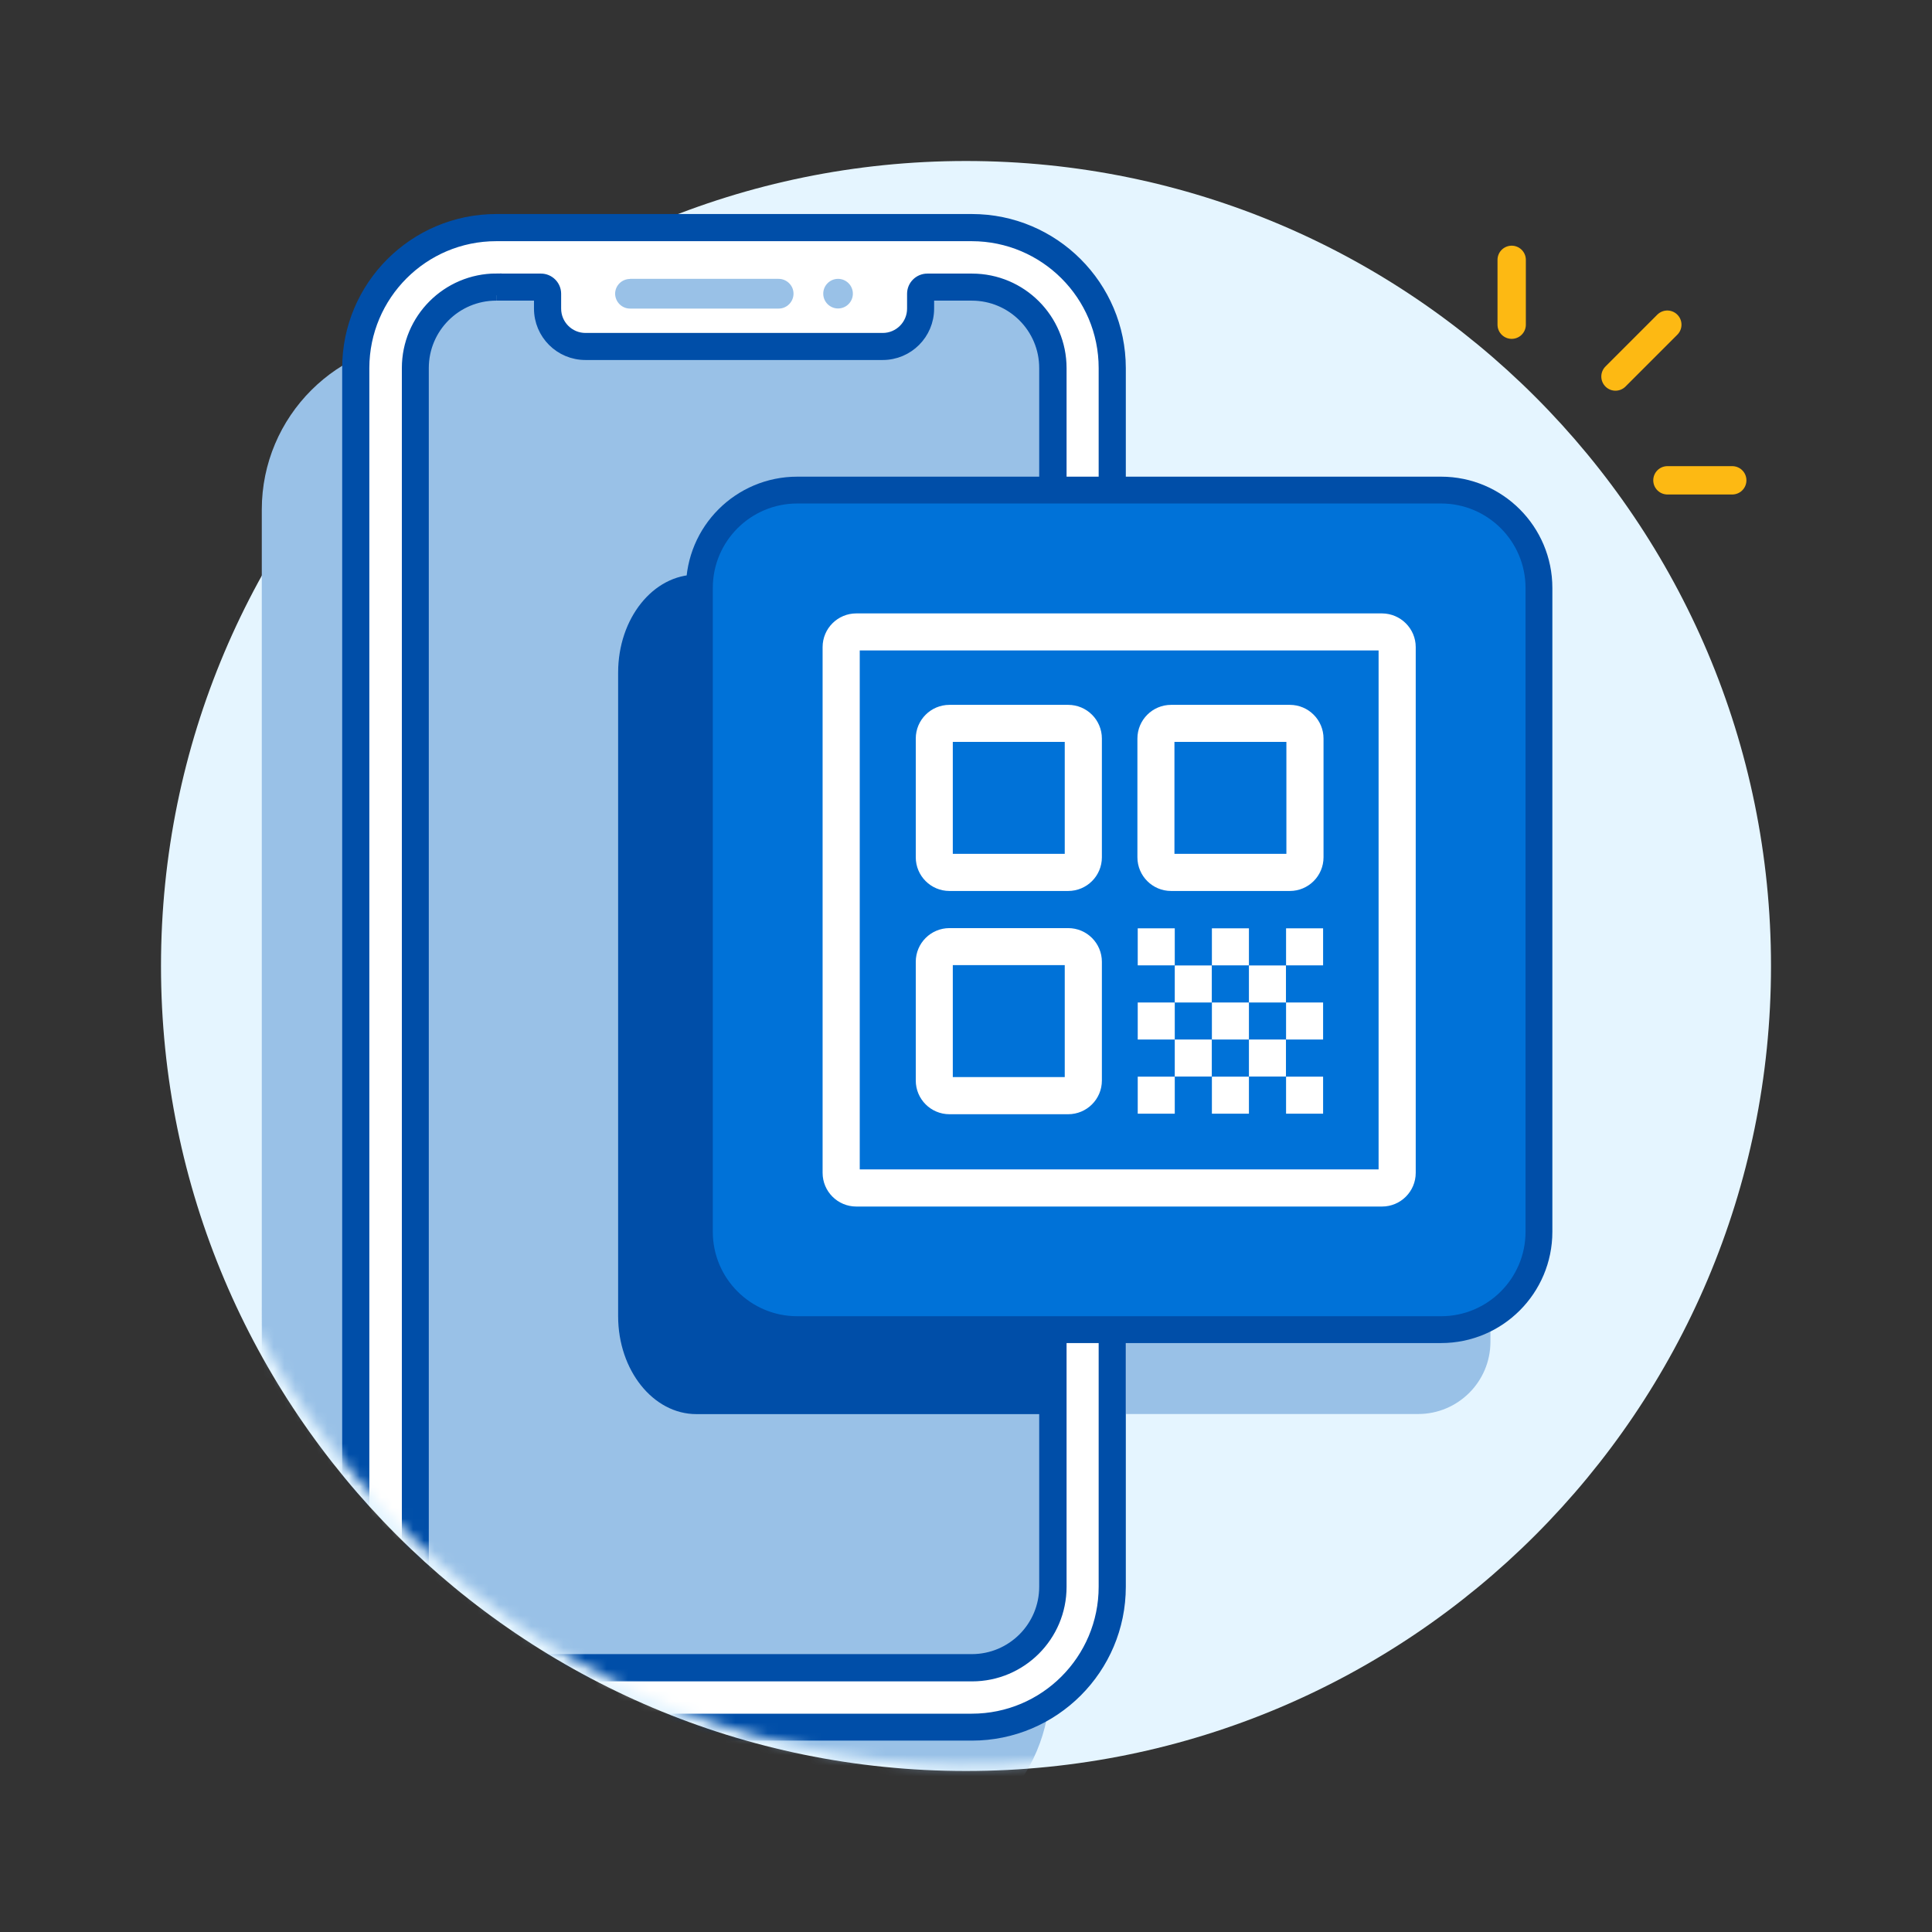 <svg width="180" height="180" viewBox="0 0 180 180" fill="none" xmlns="http://www.w3.org/2000/svg">
<rect x="0" y="0" width="180" height="180" fill="#333333" stroke="none"/>
<mask id="mask0_14_953" style="mask-type:luminance" maskUnits="userSpaceOnUse" x="0" y="0" width="180" height="181">
<path d="M180 0H0V180H180V0Z" fill="white"/>
</mask>
<g mask="url(#mask0_14_953)">
<path d="M90 165C131.421 165 165 131.421 165 90C165 48.579 131.421 15 90 15C48.579 15 15 48.579 15 90C15 131.421 48.579 165 90 165Z" fill="#E5F5FF"/>
<mask id="mask1_14_953" style="mask-type:luminance" maskUnits="userSpaceOnUse" x="15" y="14" width="151" height="151">
<path d="M165.12 92.83C163.4 131.56 132.31 162.65 93.58 164.37C50.71 166.27 15.2 131.27 15.2 88.36V14.52C15.2 14.52 15.23 14.44 15.28 14.44H89.11C132.03 14.44 167.03 49.95 165.12 92.82V92.83Z" fill="white"/>
</mask>
<g mask="url(#mask1_14_953)">
<path d="M82.1 31.75H40.12C31.433 31.75 24.39 38.793 24.39 47.48V157.02C24.39 165.708 31.433 172.75 40.12 172.75H82.1C90.787 172.75 97.83 165.708 97.83 157.02V47.48C97.83 38.793 90.787 31.75 82.1 31.75Z" fill="#99C1E7"/>
<path d="M48.87 20.45H87.91C97.01 20.45 104.39 27.83 104.39 36.93V145.19C104.39 154.29 97.01 161.67 87.91 161.67H48.87C39.77 161.67 32.39 154.29 32.39 145.19V36.93C32.39 27.83 39.77 20.45 48.87 20.45Z" fill="white"/>
<path d="M90.54 161.67H46.23C38.59 161.67 32.39 155.47 32.38 147.82V34.29C32.38 26.65 38.58 20.45 46.23 20.44H90.54C98.18 20.44 104.38 26.64 104.39 34.29V147.83C104.39 155.47 98.19 161.67 90.54 161.67ZM46.23 21.97C39.43 21.97 33.92 27.49 33.91 34.29V147.83C33.91 154.63 39.43 160.15 46.23 160.16H90.54C97.34 160.16 102.86 154.64 102.86 147.83V34.29C102.86 27.49 97.34 21.98 90.54 21.97H46.23Z" fill="#004EA8" stroke="#004EA8"/>
<path d="M90.54 155.38H46.23C42.07 155.38 38.69 152.01 38.68 147.85V34.29C38.68 30.13 42.05 26.75 46.21 26.74H50.38C50.72 26.74 51 27.02 51 27.36V28.74C51 30.69 52.58 32.27 54.53 32.27H82.22C84.17 32.27 85.75 30.69 85.75 28.74V27.36C85.75 27.02 86.03 26.74 86.37 26.74H90.53C94.69 26.74 98.07 30.11 98.08 34.27V147.82C98.08 151.98 94.71 155.36 90.55 155.37H90.53L90.54 155.38Z" fill="#99C1E7"/>
<path d="M46.23 27.51C42.48 27.51 39.45 30.55 39.45 34.29V147.83C39.45 151.58 42.49 154.61 46.23 154.61H90.54C94.29 154.61 97.32 151.57 97.32 147.83V34.29C97.32 30.54 94.28 27.51 90.54 27.51H86.53V28.75C86.53 31.12 84.61 33.04 82.24 33.04H54.54C52.17 33.04 50.25 31.12 50.25 28.75V27.51H46.24M46.24 25.99H50.4C51.16 25.99 51.78 26.61 51.78 27.37V28.75C51.78 30.28 53.02 31.52 54.55 31.52H82.24C83.77 31.52 85.01 30.28 85.01 28.75V27.37C85.01 26.61 85.63 25.99 86.4 25.99H90.56C95.15 25.99 98.87 29.71 98.87 34.3V147.84C98.87 152.43 95.15 156.15 90.56 156.15H46.25C41.66 156.15 37.94 152.43 37.94 147.84V34.29C37.94 29.71 41.66 25.99 46.24 25.98V25.99Z" fill="#004EA8"/>
<path d="M46.23 27.51C42.48 27.51 39.45 30.55 39.45 34.29V147.83C39.45 151.58 42.49 154.61 46.23 154.61H90.54C94.29 154.61 97.32 151.57 97.32 147.83V34.29C97.32 30.54 94.28 27.51 90.54 27.51H86.53V28.75C86.53 31.12 84.61 33.04 82.24 33.04H54.54C52.17 33.04 50.25 31.12 50.25 28.75V27.51H46.24M46.24 25.99H50.4C51.16 25.99 51.78 26.61 51.78 27.37V28.75C51.78 30.28 53.02 31.52 54.55 31.52H82.24C83.77 31.52 85.01 30.28 85.01 28.75V27.37C85.01 26.61 85.63 25.99 86.4 25.99H90.56C95.15 25.99 98.87 29.71 98.87 34.3V147.84C98.87 152.43 95.15 156.15 90.56 156.15H46.25C41.66 156.15 37.94 152.43 37.94 147.84V34.29C37.94 29.71 41.66 25.99 46.24 25.98V25.99Z" stroke="#004EA8"/>
<path d="M58.69 25.98H72.54C73.3 25.98 73.93 26.6 73.93 27.36C73.93 28.12 73.31 28.75 72.55 28.75H58.7C57.94 28.75 57.32 28.13 57.31 27.37C57.31 26.61 57.93 25.99 58.7 25.99" fill="#99C1E7"/>
<path d="M78.08 25.98C78.84 25.98 79.46 26.6 79.46 27.36C79.46 28.12 78.84 28.74 78.08 28.74C77.32 28.74 76.7 28.12 76.7 27.36C76.7 26.6 77.32 25.98 78.08 25.98Z" fill="#99C1E7"/>
<path d="M64.88 53.53H97.39V131.75H64.88C60.85 131.75 57.59 127.66 57.59 122.63V62.66C57.59 57.62 60.85 53.54 64.88 53.54V53.53Z" fill="#004EA8"/>
<path d="M104.91 53.75H132.13C135.85 53.75 138.86 56.77 138.86 60.48V125.01C138.86 128.73 135.84 131.74 132.13 131.74H104.91V53.75Z" fill="#99C1E7"/>
<path d="M134.26 45.66H74.28C69.243 45.66 65.16 49.743 65.16 54.78V114.76C65.16 119.797 69.243 123.88 74.28 123.88H134.26C139.297 123.88 143.38 119.797 143.38 114.76V54.78C143.38 49.743 139.297 45.66 134.26 45.66Z" fill="#0072D8" stroke="#004EA8" stroke-width="2.5"/>
<path d="M128.44 60.6V108.95H80.1V60.6H128.44ZM128.76 57.15H79.78C78.05 57.15 76.64 58.55 76.64 60.29V109.27C76.64 111 78.04 112.41 79.78 112.41H128.76C130.49 112.41 131.9 111.01 131.9 109.27V60.29C131.9 58.56 130.49 57.16 128.76 57.15Z" fill="white"/>
<path d="M99.2 69.12V79.55H88.77V69.12H99.2ZM99.52 65.67H88.46C86.73 65.67 85.32 67.07 85.32 68.81V79.87C85.32 81.6 86.72 83.01 88.46 83.01H99.52C101.25 83.01 102.66 81.61 102.66 79.87V68.81C102.66 67.08 101.26 65.67 99.52 65.67Z" fill="white"/>
<path d="M119.85 69.12V79.55H109.42V69.12H119.85ZM120.17 65.67H109.11C107.38 65.67 105.97 67.07 105.97 68.81V79.87C105.97 81.6 107.37 83.01 109.11 83.01H120.17C121.9 83.01 123.31 81.61 123.31 79.87V68.81C123.31 67.08 121.91 65.67 120.17 65.67Z" fill="white"/>
<path d="M99.2 89.92V100.35H88.77V89.92H99.2ZM99.52 86.47H88.46C86.73 86.47 85.32 87.87 85.32 89.61V100.67C85.32 102.4 86.72 103.81 88.46 103.81H99.52C101.25 103.81 102.66 102.41 102.66 100.67V89.61C102.66 87.88 101.26 86.47 99.52 86.47Z" fill="white"/>
<path d="M109.45 86.49H106V89.94H109.45V86.49Z" fill="white"/>
<path d="M112.9 89.95H109.45V93.4H112.9V89.95Z" fill="white"/>
<path d="M116.36 86.49H112.91V89.94H116.36V86.49Z" fill="white"/>
<path d="M119.81 89.95H116.36V93.4H119.81V89.95Z" fill="white"/>
<path d="M123.27 86.49H119.82V89.94H123.27V86.49Z" fill="white"/>
<path d="M109.45 93.4H106V96.85H109.45V93.4Z" fill="white"/>
<path d="M116.36 93.4H112.91V96.85H116.36V93.4Z" fill="white"/>
<path d="M123.27 93.4H119.82V96.85H123.27V93.4Z" fill="white"/>
<path d="M112.9 96.85H109.45V100.3H112.9V96.85Z" fill="white"/>
<path d="M119.81 96.85H116.36V100.3H119.81V96.85Z" fill="white"/>
<path d="M109.45 100.31H106V103.76H109.45V100.31Z" fill="white"/>
<path d="M116.36 100.31H112.91V103.76H116.36V100.31Z" fill="white"/>
<path d="M123.27 100.31H119.82V103.76H123.27V100.31Z" fill="white"/>
</g>
<path d="M150.51 35.08L155.34 30.25" stroke="#FDB913" stroke-width="2.64" stroke-linecap="round" stroke-linejoin="round"/>
<path d="M140.84 30.25V24.21" stroke="#FDB913" stroke-width="2.64" stroke-linecap="round" stroke-linejoin="round"/>
<path d="M161.39 44.75H155.35" stroke="#FDB913" stroke-width="2.64" stroke-linecap="round" stroke-linejoin="round"/>
</g>
</svg>
